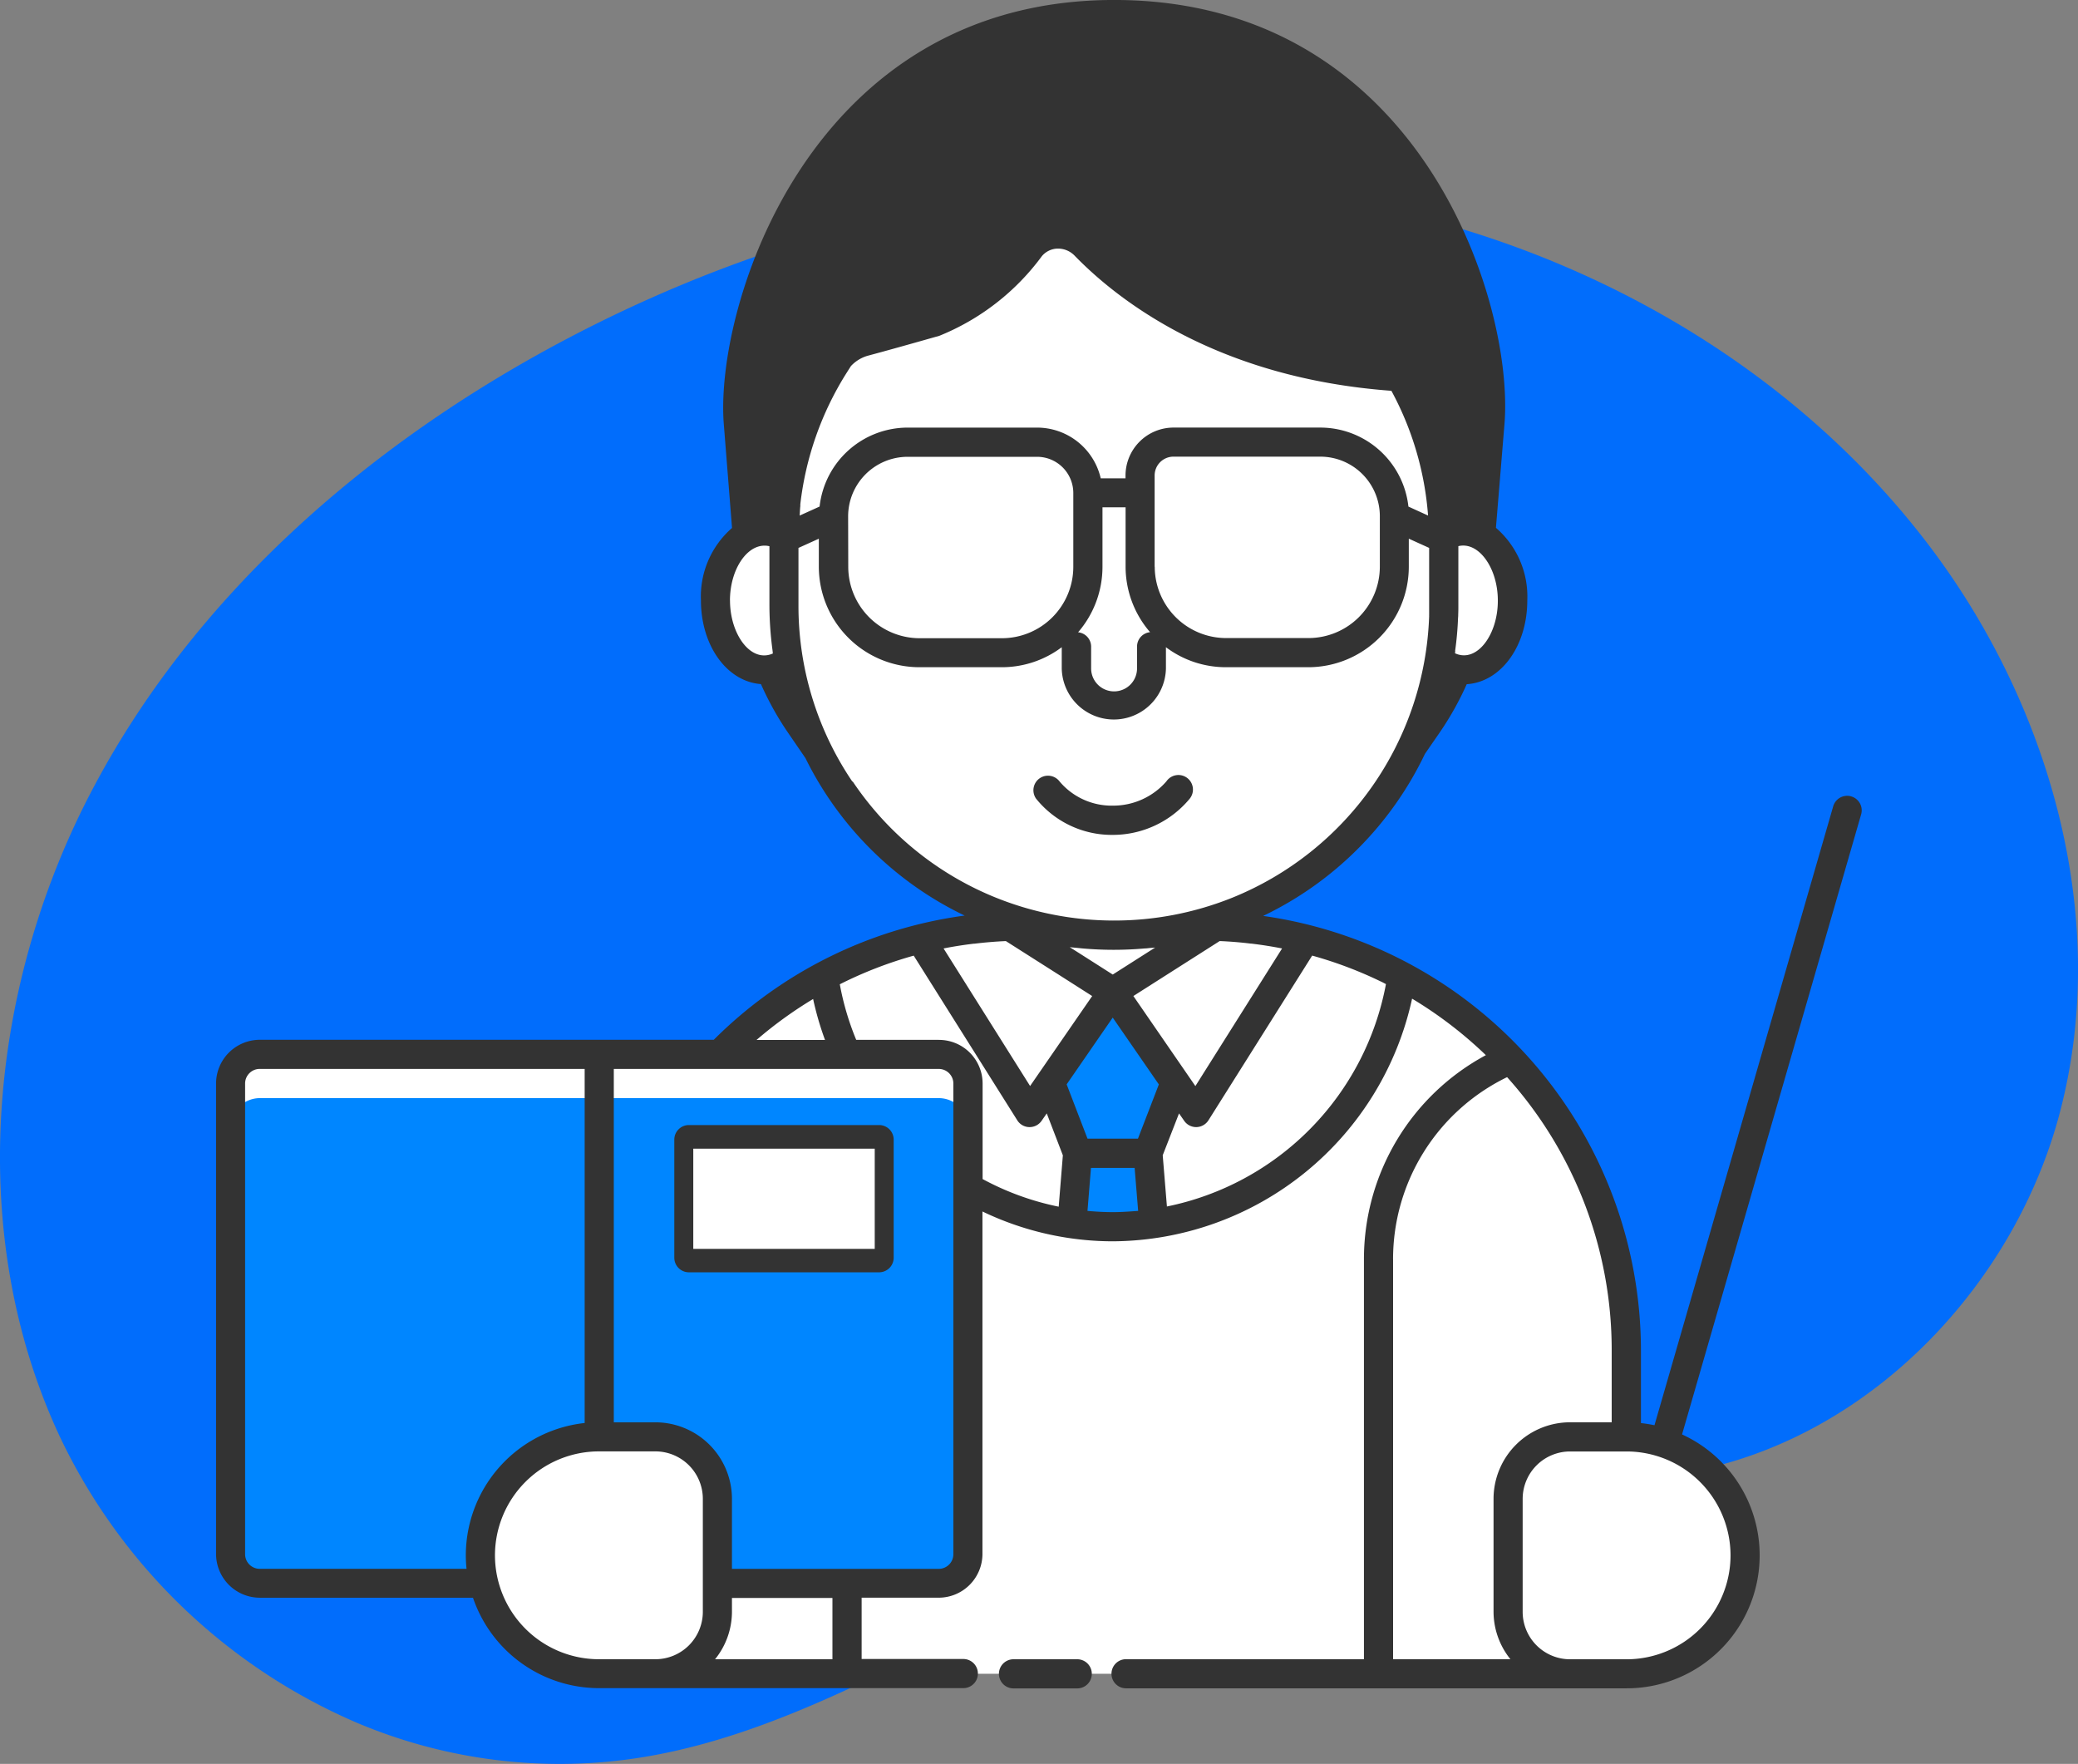 <svg xmlns="http://www.w3.org/2000/svg" width="80.922" height="68.683" viewBox="0 0 80.922 68.683">
  <rect x="0" y="0" width="80.922" height="68.683" fill="#808080" stroke="none"/>
  <g id="Group_40151" data-name="Group 40151" transform="translate(0 0)">
    <path id="Path_46560" data-name="Path 46560" d="M278.81,120.2c.252-.016.507-.037.759-.064,6.337-.648,12.068-4.452,17.764-7.018a38.58,38.58,0,0,1,11.964-3.556c4.184-.412,8.447.112,12.586-.765,6.812-1.445,12.291-7.283,14.034-13.92,1.959-7.456-.31-15.625-4.9-21.817-5.841-7.867-15.226-12.776-24.952-13.975S286.35,60.219,277.689,64.8c-7.646,4.045-14.48,9.983-18.47,17.655s-4.854,17.18-1.2,25.019a22.725,22.725,0,0,0,11.6,11.175A20.272,20.272,0,0,0,278.81,120.2Z" transform="translate(-255.701 -51.56)" fill="#006dfc" opacity="0.995"/>
    <g id="Group_40150" data-name="Group 40150" transform="translate(8.412 0)">
      <path id="Path_46561" data-name="Path 46561" d="M294.152,77.277h-.441a12.679,12.679,0,0,1-6.026,0h-.494a16.517,16.517,0,0,0-16.517,16.517v12.6h40v-12.6A16.517,16.517,0,0,0,294.152,77.277Z" transform="translate(-255.747 -41.22)" fill="#fff"/>
      <path id="Path_46562" data-name="Path 46562" d="M298.8,79.222v.006a11.373,11.373,0,0,1-22.517-.006,16.38,16.38,0,0,1,7.775-1.944h6.962a16.48,16.48,0,0,1,7.78,1.944Z" transform="translate(-252.614 -41.22)" fill="#fff"/>
      <path id="Path_46563" data-name="Path 46563" d="M290.117,76.924v.034l-4.871,3.1-4.865-3.1v-.073a12.851,12.851,0,0,0,9.736.039Z" transform="translate(-250.323 -41.439)" fill="#fff"/>
      <path id="Path_46564" data-name="Path 46564" d="M286.806,82.384l-1.063,2.756H283l-1.063-2.762,2.3-3.336h.262Z" transform="translate(-249.451 -40.234)" fill="#0086ff"/>
      <path id="Path_46565" data-name="Path 46565" d="M284.074,85.814a11.442,11.442,0,0,0,1.595-.12l-.224-2.742H282.7l-.224,2.742A11.442,11.442,0,0,0,284.074,85.814Z" transform="translate(-249.15 -38.049)" fill="#0086ff"/>
      <path id="Path_46566" data-name="Path 46566" d="M291,77.769l-4.262,6.768-3.239-4.7,4.006-2.553a16.881,16.881,0,0,1,3.495.485Z" transform="translate(-248.578 -41.216)" fill="#fff"/>
      <path id="Path_46567" data-name="Path 46567" d="M286.189,79.837l-.131.187-3.108,4.513-4.257-6.768a16.778,16.778,0,0,1,3.489-.485Z" transform="translate(-251.266 -41.216)" fill="#fff"/>
      <path id="Path_46568" data-name="Path 46568" d="M300.986,71.847v2.6c0,.108,0,.21-.006.313a.806.806,0,0,1-.006.125,12.736,12.736,0,0,1-2.153,6.7,12.885,12.885,0,0,1-5.859,4.773,12.854,12.854,0,0,1-17.671-11.911V71.786c0-.131,0-.257.006-.387.011-.3.028-.586.062-.881a.256.256,0,0,1,.006-.069,12.663,12.663,0,0,1,1.875-5.336l.2-.324a2,2,0,0,1,.988-.614c.62-.165,1.512-.415,2.758-.767a9.347,9.347,0,0,0,3.716-2.927,1.429,1.429,0,0,1,2.114-.045c1.864,1.92,5.679,4.711,12.277,5.114a12.608,12.608,0,0,1,1.688,6.3Z" transform="translate(-253.167 -50.879)" fill="#fff"/>
      <path id="Path_46569" data-name="Path 46569" d="M292.6,67.409a1.445,1.445,0,0,0-.758.223c0,.023,0,.047,0,.072v2.6a12.83,12.83,0,0,1-.182,2.148,1.5,1.5,0,0,0,.938.36c1.057,0,1.914-1.21,1.914-2.7S293.656,67.409,292.6,67.409Z" transform="translate(-244.02 -46.735)" fill="#fff"/>
      <path id="Path_46570" data-name="Path 46570" d="M276.249,70.307V67.7c0-.025,0-.048,0-.072a1.445,1.445,0,0,0-.758-.223c-1.058,0-1.916,1.211-1.916,2.7s.857,2.7,1.916,2.7a1.5,1.5,0,0,0,.938-.36A12.866,12.866,0,0,1,276.249,70.307Z" transform="translate(-254.125 -46.735)" fill="#fff"/>
      <path id="Path_46571" data-name="Path 46571" d="M289.042,80.483H262.6a1.137,1.137,0,0,0-1.136,1.138V99.946a1.137,1.137,0,0,0,1.136,1.136h8.731a4.6,4.6,0,0,1,4.478-5.708h2.2a2.414,2.414,0,0,1,2.413,2.415v3.294h8.62a1.137,1.137,0,0,0,1.136-1.136V81.621a1.138,1.138,0,0,0-1.136-1.138Z" transform="translate(-260.895 -39.429)" fill="#0086ff"/>
      <path id="Path_46572" data-name="Path 46572" d="M289.042,80.483H262.6a1.137,1.137,0,0,0-1.136,1.138v1.705a1.137,1.137,0,0,1,1.136-1.138h26.444a1.137,1.137,0,0,1,1.136,1.138V81.621A1.138,1.138,0,0,0,289.042,80.483Z" transform="translate(-260.895 -39.429)" fill="#fff"/>
      <path id="Path_46573" data-name="Path 46573" d="M272.911,82.613h7.409v4.6h-7.409Z" transform="translate(-254.497 -38.238)" fill="#fff"/>
      <path id="Path_46574" data-name="Path 46574" d="M272.32,99.266h2.2a2.413,2.413,0,0,0,2.415-2.413v-4.4a2.413,2.413,0,0,0-2.415-2.413h-2.2a4.615,4.615,0,1,0,0,9.23Z" transform="translate(-257.407 -34.09)" fill="#fff"/>
      <path id="Path_46575" data-name="Path 46575" d="M297.993,99.266h-2.2a2.413,2.413,0,0,1-2.415-2.413v-4.4a2.413,2.413,0,0,1,2.415-2.413h2.2a4.615,4.615,0,1,1,0,9.23Z" transform="translate(-243.059 -34.09)" fill="#fff"/>
      <path id="Path_46576" data-name="Path 46576" d="M283.706,95.593h-2.482a.567.567,0,0,0,0,1.135h2.482a.567.567,0,0,0,0-1.135Z" transform="translate(-250.168 -30.985)" fill="#333"/>
      <path id="Path_46577" data-name="Path 46577" d="M324.775,85.155a.567.567,0,0,0-.7.387l-6.96,24.1c-.173-.036-.348-.064-.527-.084V106.72a17.1,17.1,0,0,0-14.712-16.91,13.393,13.393,0,0,0,6.3-6.309l.58-.84a11.826,11.826,0,0,0,1.048-1.874c1.331-.084,2.358-1.484,2.358-3.263a3.532,3.532,0,0,0-1.221-2.826l.332-4.034c.393-4.77-3.314-16.519-15.2-16.519s-15.565,11.978-15.2,16.519l.32,4.04a3.536,3.536,0,0,0-1.211,2.818c0,1.769,1.016,3.164,2.337,3.261a11.757,11.757,0,0,0,1.04,1.872l.692,1.009a13.328,13.328,0,0,0,6.2,6.132,17.049,17.049,0,0,0-9.769,4.837H262.8a1.706,1.706,0,0,0-1.7,1.7v18.325a1.707,1.707,0,0,0,1.7,1.7h8.305a5.188,5.188,0,0,0,4.9,3.521H290.2a.567.567,0,0,0,0-1.135H286.24v-2.387h3.005a1.706,1.706,0,0,0,1.7-1.7V101.319a11.756,11.756,0,0,0,5.074,1.161,12,12,0,0,0,11.657-9.448,16.078,16.078,0,0,1,2.873,2.2,9.013,9.013,0,0,0-4.748,7.945v15.574h-9.264a.567.567,0,0,0,0,1.135h19.491A5.178,5.178,0,0,0,318.189,110l6.974-24.144a.565.565,0,0,0-.388-.7Zm-23.362,5.733q.606.072,1.2.189l-3.376,5.359-2.415-3.507,3.361-2.14c.407.017.814.05,1.217.1ZM292.8,96.433l-3.369-5.356c.391-.078.789-.14,1.188-.187l.028,0q.6-.073,1.21-.1l1.9,1.208,1.461.932Zm1.543-5.406c.1.012.207.019.309.03l.187.019a13.77,13.77,0,0,0,2.432,0c.056,0,.112-.008.168-.014.076-.008.154-.011.231-.02l-1.651,1.051-1.348-.859Zm3.471,5.344L297,98.483h-1.964l-.812-2.114,1.794-2.6Zm9.719-22.5a3.456,3.456,0,0,0-3.429-3.076h-5.721a1.871,1.871,0,0,0-1.867,1.867v.109h-.965a2.545,2.545,0,0,0-2.475-1.975h-5.044a3.454,3.454,0,0,0-3.429,3.074l-.776.351c.009-.123.011-.246.025-.369l0-.05,0-.019a12.2,12.2,0,0,1,1.791-5.1l.179-.282a1.426,1.426,0,0,1,.681-.41c.62-.165,1.517-.416,2.765-.77a9.271,9.271,0,0,0,3.994-3.105.824.824,0,0,1,.6-.29.9.9,0,0,1,.67.273c1.713,1.765,5.576,4.768,12.338,5.264a12.082,12.082,0,0,1,1.428,4.857Zm-12.868,4.9a3.9,3.9,0,0,0,.954-2.555V73.9h.9v2.307a3.9,3.9,0,0,0,.954,2.555.562.562,0,0,0-.508.555v.856a.894.894,0,1,1-1.788,0v-.856A.562.562,0,0,0,294.669,78.766Zm-8.951-4.522a2.32,2.32,0,0,1,2.316-2.316h5.044a1.411,1.411,0,0,1,1.409,1.409v2.874a2.783,2.783,0,0,1-2.779,2.781H288.5a2.783,2.783,0,0,1-2.781-2.781Zm11.936,1.967V72.66a.734.734,0,0,1,.733-.733h5.721a2.32,2.32,0,0,1,2.316,2.316v1.967a2.783,2.783,0,0,1-2.781,2.781h-3.208A2.783,2.783,0,0,1,297.654,76.211Zm11.7,3.376c0-.031,0-.062.009-.094h-.008a12.863,12.863,0,0,0,.115-1.3,1.11,1.11,0,0,0,.006-.134c.006-.114.006-.226.006-.346V75.594h0v-.182c.792-.193,1.537.856,1.537,2.112C311.023,78.85,310.205,79.969,309.356,79.587Zm-28.238-2.064c0-1.158.617-2.136,1.348-2.136a.791.791,0,0,1,.189.023v.271h0v2.034a13.451,13.451,0,0,0,.12,1.741h0c.006.044.008.087.014.131-.853.377-1.669-.739-1.669-2.065Zm4.768,7.054a12.2,12.2,0,0,1-2.1-6.86V75.481l.793-.359v1.09a3.919,3.919,0,0,0,3.916,3.914h3.21a3.882,3.882,0,0,0,2.334-.779v.831a2.029,2.029,0,0,0,4.057,0v-.831a3.882,3.882,0,0,0,2.334.779h3.21a3.918,3.918,0,0,0,3.914-3.914V75.121l.792.359v2.237c0,.1,0,.187,0,.277l0,.081a.4.4,0,0,0,0,.061A12.281,12.281,0,0,1,300.676,89.1a12.338,12.338,0,0,1-9.3-.039,12.212,12.212,0,0,1-5.485-4.488Zm-1.529,8.464a11.834,11.834,0,0,0,.463,1.593h-2.667A16.07,16.07,0,0,1,284.357,93.041ZM262.8,115.233a.57.57,0,0,1-.569-.569V96.338a.57.57,0,0,1,.569-.571h12.654v13.788a5.19,5.19,0,0,0-4.628,5.152,4.868,4.868,0,0,0,.028.525Zm9.161-.525a4.053,4.053,0,0,1,4.048-4.048h2.2a1.849,1.849,0,0,1,1.847,1.847v4.4a1.848,1.848,0,0,1-1.847,1.846h-2.2a4.051,4.051,0,0,1-4.048-4.047Zm13.142,4.047h-4.572a2.947,2.947,0,0,0,.659-1.846v-.542h3.913Zm4.709-4.09a.57.57,0,0,1-.569.569h-8.053v-2.726a2.984,2.984,0,0,0-2.98-2.98h-1.621V95.768h12.654a.569.569,0,0,1,.569.571v18.325Zm-.569-20.029h-3.214a10.694,10.694,0,0,1-.639-2.164,15.853,15.853,0,0,1,2.878-1.115l4.033,6.411a.563.563,0,0,0,.469.265h.011a.567.567,0,0,0,.468-.246l.2-.287.627,1.632-.162,2a10.72,10.72,0,0,1-2.963-1.076V96.337a1.7,1.7,0,0,0-1.7-1.7Zm5.973,6.679v-.006c-.061,0-.118-.008-.181-.014l.136-1.673h1.7l.137,1.673c-.055.006-.106.008-.159.012v0c-.273.02-.547.037-.825.037s-.538-.012-.8-.033Zm2.913-.185-.164-2L298.6,97.5l.2.287a.566.566,0,0,0,.466.246h.012a.571.571,0,0,0,.468-.265l4.039-6.413a15.89,15.89,0,0,1,2.614.98v0l.1.047c.053.026.106.056.159.083a10.884,10.884,0,0,1-8.524,8.658Zm8.806,2.051a7.876,7.876,0,0,1,4.441-7.093,15.888,15.888,0,0,1,4.073,10.633v2.806h-1.62a2.983,2.983,0,0,0-2.981,2.98v4.4a2.952,2.952,0,0,0,.658,1.846h-4.57V103.18Zm13.142,11.527a4.051,4.051,0,0,1-4.048,4.047h-2.2a1.848,1.848,0,0,1-1.847-1.846v-4.4a1.848,1.848,0,0,1,1.847-1.846h2.2a4.053,4.053,0,0,1,4.048,4.048Z" transform="translate(-261.098 -54.146)" fill="#333"/>
      <path id="Path_46578" data-name="Path 46578" d="M284.614,75.827a3.891,3.891,0,0,0,2.985-1.4.566.566,0,1,0-.9-.684,2.745,2.745,0,0,1-2.081.945,2.654,2.654,0,0,1-2.076-.938.567.567,0,0,0-.917.667A3.785,3.785,0,0,0,284.614,75.827Z" transform="translate(-249.689 -43.318)" fill="#333"/>
      <path id="Path_46579" data-name="Path 46579" d="M280.523,82.249h-7.409a.568.568,0,0,0-.567.567v4.6a.568.568,0,0,0,.567.567h7.409a.569.569,0,0,0,.567-.567v-4.6A.568.568,0,0,0,280.523,82.249Zm-.171,4.821h-7.066v-3.9h7.066Z" transform="translate(-254.7 -38.442)" fill="#333"/>
    </g>
  </g>
</svg>
